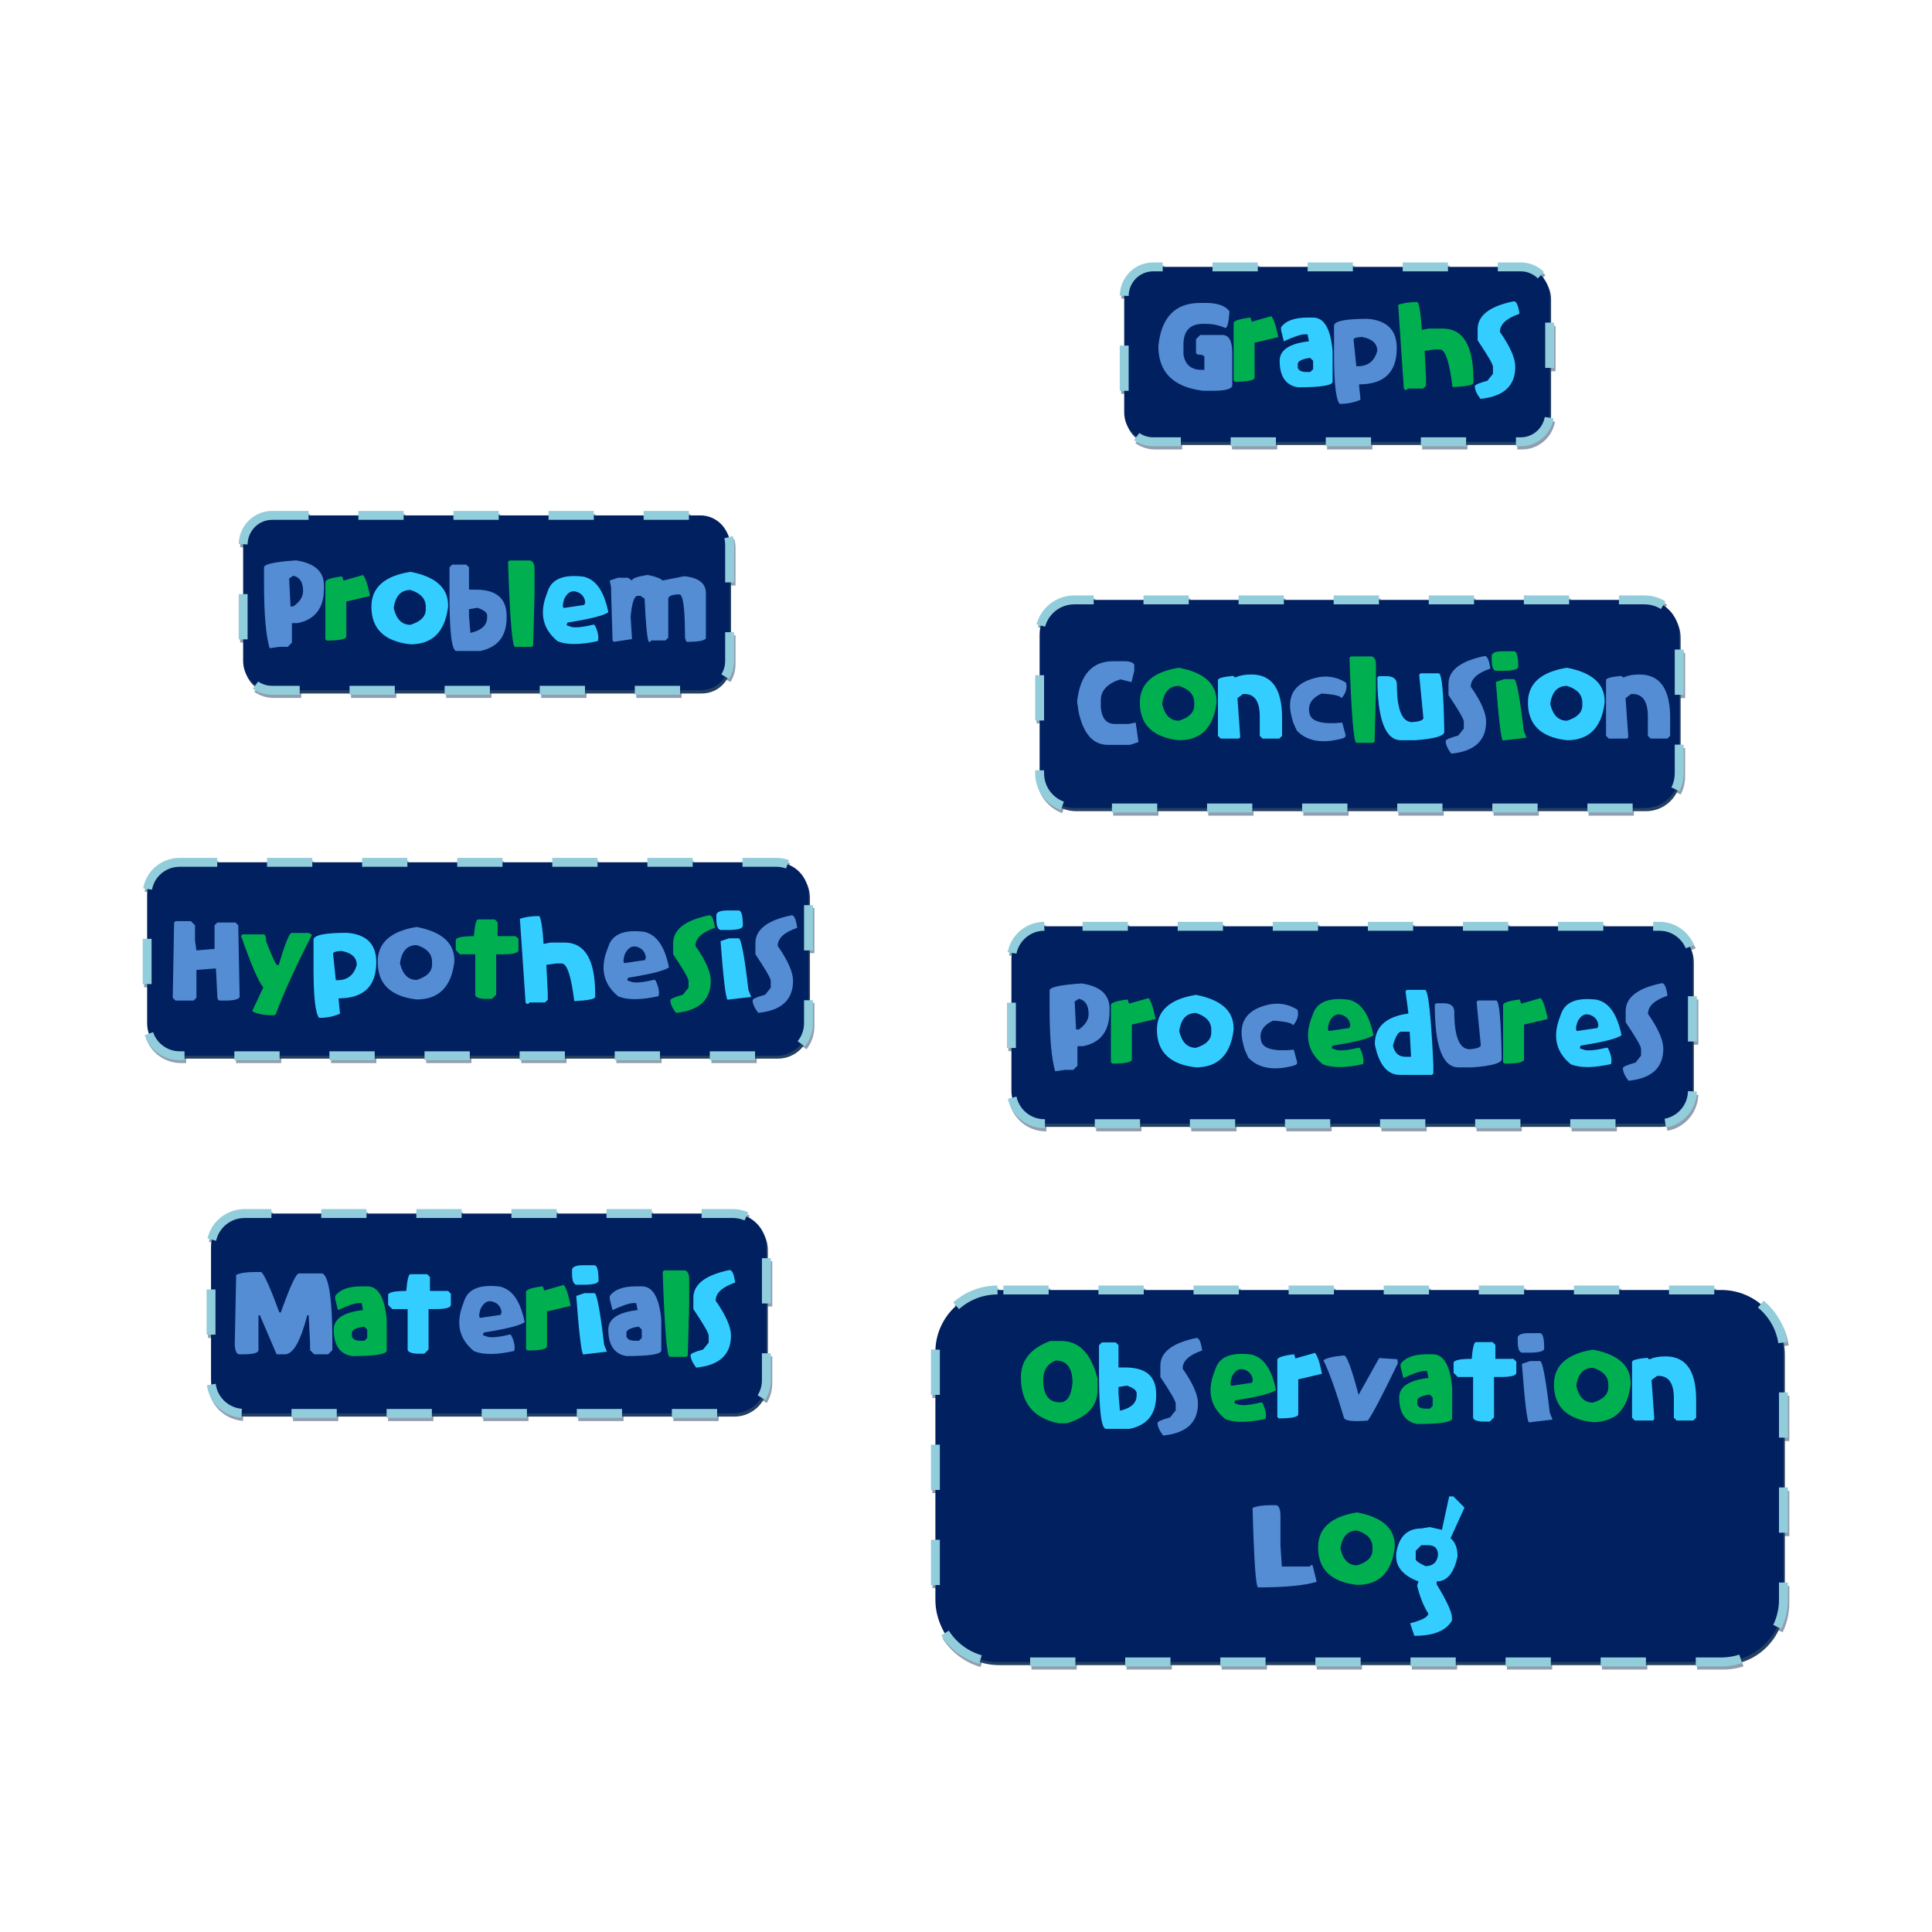 <?xml version="1.0" encoding="UTF-8"?>
<!DOCTYPE svg PUBLIC "-//W3C//DTD SVG 1.1//EN" "http://www.w3.org/Graphics/SVG/1.1/DTD/svg11.dtd">
<!-- Creator: CorelDRAW 2018 (64-Bit) -->
<svg xmlns="http://www.w3.org/2000/svg" xml:space="preserve" width="3.413in" height="3.413in" version="1.1" style="shape-rendering:geometricPrecision; text-rendering:geometricPrecision; image-rendering:optimizeQuality; fill-rule:evenodd; clip-rule:evenodd"
viewBox="0 0 3413.33 3413.33"
 xmlns:xlink="http://www.w3.org/1999/xlink">
 <defs>
  <style type="text/css">
   <![CDATA[
    .str4 {stroke:#243F60;stroke-width:15.76;stroke-linejoin:round;stroke-miterlimit:8;stroke-dasharray:80 88;stroke-opacity:0.502}
    .str0 {stroke:#243F60;stroke-width:15.76;stroke-linejoin:round;stroke-miterlimit:8;stroke-dasharray:80 88;stroke-opacity:0.502}
    .str2 {stroke:#243F60;stroke-width:15.76;stroke-linejoin:round;stroke-miterlimit:8;stroke-dasharray:80 88;stroke-opacity:0.502}
    .str5 {stroke:#92CDDC;stroke-width:15.76;stroke-linejoin:round;stroke-miterlimit:8;stroke-dasharray:80 88}
    .str1 {stroke:#92CDDC;stroke-width:15.76;stroke-linejoin:round;stroke-miterlimit:8;stroke-dasharray:80 88}
    .str3 {stroke:#92CDDC;stroke-width:15.76;stroke-linejoin:round;stroke-miterlimit:8;stroke-dasharray:80 88}
    .fil0 {fill:none}
    .fil2 {fill:none}
    .fil3 {fill:#002060}
    .fil5 {fill:#00B050}
    .fil6 {fill:#33CEFF}
    .fil4 {fill:#548DD4}
    .fil1 {fill:#243F60}
   ]]>
  </style>
 </defs>
 <g id="Layer_x0020_1">
  <rect class="fil0" x="-0" y="-0" width="3413.33" height="3413.33"/>
  <g id="_1971898268304">
   <g>
    <path class="fil1" d="M434.62 2149.65c-32.79,0 -59.27,26.48 -59.27,58.65l0 235.84c0,32.16 26.48,58.64 59.27,58.64l862.64 0c32.79,0 59.28,-26.48 59.28,-58.64l0 -235.84c0,-32.16 -26.48,-58.65 -59.28,-58.65l-862.64 0z"/>
    <path class="fil2 str0" d="M434.62 2149.65c-32.79,0 -59.27,26.48 -59.27,58.65l0 235.84c0,32.16 26.48,58.64 59.27,58.64l862.64 0c32.79,0 59.28,-26.48 59.28,-58.64l0 -235.84c0,-32.16 -26.48,-58.65 -59.28,-58.65l-862.64 0z"/>
    <path class="fil3 str1" d="M432.1 2143.98c-32.79,0 -59.28,26.48 -59.28,58.64l0 235.84c0,32.79 26.48,58.65 59.28,58.65l862.64 0c32.79,0 59.27,-25.85 59.27,-58.65l0 -235.84c0,-32.16 -26.48,-58.64 -59.27,-58.64l-862.64 0z"/>
    <path class="fil1" d="M483.17 916.23c-28.37,0 -51.07,23.33 -51.07,51.71l0 205.57c0,28.37 22.7,51.71 51.07,51.71l756.7 0c29.01,0 51.71,-23.33 51.71,-51.71l0 -205.57c0,-28.38 -22.7,-51.71 -51.71,-51.71l-756.7 0z"/>
    <path class="fil2 str0" d="M483.17 916.23c-28.37,0 -51.07,23.33 -51.07,51.71l0 205.57c0,28.37 22.7,51.71 51.07,51.71l756.7 0c29.01,0 51.71,-23.33 51.71,-51.71l0 -205.57c0,-28.38 -22.7,-51.71 -51.71,-51.71l-756.7 0z"/>
    <path class="fil3 str1" d="M480.65 910.56c-28.38,0 -51.08,23.33 -51.08,51.7l0 205.57c0,29.01 22.7,51.71 51.08,51.71l756.7 0c28.38,0 51.71,-22.7 51.71,-51.71l0 -205.57c0,-28.37 -23.33,-51.7 -51.71,-51.7l-756.7 0z"/>
    <path class="fil1" d="M319.85 1529.16c-31.53,0 -57.39,25.22 -57.39,56.75l0 227.64c0,31.53 25.85,56.75 57.39,56.75l1054.33 0c31.53,0 56.75,-25.22 56.75,-56.75l0 -227.64c0,-31.53 -25.22,-56.75 -56.75,-56.75l-1054.33 0z"/>
    <path class="fil2 str0" d="M319.85 1529.16c-31.53,0 -57.39,25.22 -57.39,56.75l0 227.64c0,31.53 25.85,56.75 57.39,56.75l1054.33 0c31.53,0 56.75,-25.22 56.75,-56.75l0 -227.64c0,-31.53 -25.22,-56.75 -56.75,-56.75l-1054.33 0z"/>
    <path class="fil3 str1" d="M317.33 1523.48c-31.53,0 -57.38,25.22 -57.38,56.75l0 227.64c0,31.53 25.85,57.38 57.38,57.38l1054.33 0c31.53,0 56.75,-25.85 56.75,-57.38l0 -227.64c0,-31.53 -25.22,-56.75 -56.75,-56.75l-1054.33 0z"/>
    <path class="fil4" d="M523.16 990.07c32.85,4.93 49.26,19.7 49.26,44.33l0 4.93c0,34.78 -15.59,55.3 -46.8,61.59l-9.87 0 0 34.46 -7.4 7.4 -14.76 0 -17.23 2.46c-6.58,-22.34 -9.87,-60.09 -9.87,-113.33l0 -29.53c0,-5.69 18.88,-9.8 56.67,-12.33zm-12.33 32.03l2.47 49.26 4.93 0c11.47,-8.04 17.23,-17.09 17.23,-27.1 0,-15.44 -5.76,-24.49 -17.23,-27.1l-7.4 4.93z"/>
    <path class="fil5" d="M641.37 1015.95c4.36,4.9 8.47,17.2 12.33,36.93l-41.87 9.87 0 61.56c0,4.93 -11.51,7.4 -34.5,7.4l-2.47 -2.47 0 -100.99c0,-4.15 9.87,-7.44 29.57,-9.87l2.46 7.4 34.46 -9.83z"/>
    <path class="fil6" d="M725.13 1010.27c44.37,8.51 66.53,28.2 66.53,59.13l0 2.46c-5.4,44.33 -27.56,66.5 -66.53,66.5 -45.97,-5.19 -68.96,-27.35 -68.96,-66.5 0,-33.71 22.99,-54.27 68.96,-61.59zm-29.57 64.06c4.58,19.7 14.44,29.53 29.57,29.53 18.06,-5.65 27.1,-14.69 27.1,-27.1l0 -4.9c0,-13.98 -9.04,-23.81 -27.1,-29.56 -16.77,0 -26.6,10.69 -29.57,32.03z"/>
    <path class="fil4" d="M799.04 997.47l24.63 0 4.93 4.93 0 39.39 12.3 0c36.14,0 54.2,15.59 54.2,46.8l0 2.46c0,32.96 -15.59,52.66 -46.8,59.13l-41.87 0c-8.22,0 -12.33,-32.85 -12.33,-98.52l0 -49.26 4.93 -4.93zm29.56 78.83l0 12.3 2.47 29.56c19.7,-4.5 29.53,-13.55 29.53,-27.1l0 -4.93c-1.25,-4.9 -7,-8.97 -17.23,-12.3l-14.77 2.46z"/>
    <path class="fil5" d="M936.96 990.21c4.93,1.61 7.4,6.54 7.4,14.77l0 44.33 -2.47 91.16 -2.47 2.43 -29.53 0c-4.93,0 -9.04,-50.09 -12.33,-150.26l2.47 -2.43 36.93 0z"/>
    <path class="fil6" d="M1032.05 1018.95l4.69 1.65c18.48,6.76 31.14,27.1 38.04,61.06 -7.97,5.86 -32,11.94 -72.14,18.27l-1.75 4.61 6.97 2.54c6.83,2.5 20.38,1.32 40.65,-3.57l2.29 0.86c5.65,11.37 7.47,20.77 5.47,28.21 -29.85,6.61 -52.7,7 -68.61,1.25l-2.32 -0.82c-25.67,-20.74 -32.46,-47.69 -20.41,-80.87l3.4 -9.22c7.47,-20.56 28.74,-28.56 63.74,-23.95zm-35.35 39.54c-2.9,9.4 -3.04,14.59 -0.43,15.59l36.04 -5.29 1.64 -4.65c-1.14,-9.15 -5.9,-15.23 -14.26,-18.27 -9.65,-3.54 -17.3,0.68 -22.98,12.62z"/>
    <path class="fil4" d="M1143.69 1015.74c13.55,2.46 22.59,5.76 27.1,9.87l36.96 -7.4 2.46 0c24.63,2.76 36.93,12.62 36.93,29.57l0 78.83c0,4.93 -11.47,7.4 -34.46,7.4l-2.47 -7.4c0,-50.91 -3.29,-76.36 -9.87,-76.36l-4.93 0c-9.83,1.04 -14.76,3.5 -14.76,7.4l0 68.96 -4.93 4.93 -24.63 0 -2.46 2.47 -2.47 0c-2.82,-5.83 -5.29,-31.28 -7.36,-76.36l-7.4 -4.93 -4.93 0c-5.97,0 -10.08,12.3 -12.3,36.93l2.43 39.43 -32 4.93 -2.47 -2.47 0 -2.46 -2.46 -83.76 0 -7.36 -2.47 -12.33 14.76 -4.93 17.27 0 7.37 4.93c0,-3.68 9.04,-6.97 27.1,-9.87z"/>
    <path class="fil4" d="M337.19 1627.37l7.36 7.36 0 27.1 2.47 17.27 29.56 -2.46 2.47 0 0 -41.9 4.93 -4.9 32.03 0 4.9 4.9 2.47 125.63c0,4.93 -9.05,7.4 -27.1,7.4l-7.37 0c-3.29,0 -4.93,-2.47 -4.93,-7.4l-2.47 -49.26 -2.46 0 -32.03 2.47 0 49.26 -4.9 4.94 -32.03 0 -4.93 -4.94 2.46 -132.99 2.47 -2.46 27.1 0z"/>
    <path class="fil5" d="M551.48 1650.82c-29.56,58.06 -50.91,104.85 -64.03,140.39l-2.46 2.47 -2.47 0c-16.87,0 -29.2,-2.47 -36.96,-7.37l19.7 -41.9c-8.44,-9.54 -21.56,-39.93 -39.39,-91.13l2.46 -2.46 36.93 0c3.29,0 4.94,4.11 4.94,12.33 10.83,27.92 17.41,41.86 19.7,41.86l2.46 0c10.73,-35.78 18.13,-54.7 22.17,-56.66l32.03 0 2.47 2.47 2.46 0z"/>
    <path class="fil6" d="M613.07 1648.03c34.5,2.72 51.73,19.95 51.73,51.73 0,42.72 -22.17,64.06 -66.53,64.06l0 2.46 2.46 24.63c-10.97,4.93 -23.27,7.4 -36.93,7.4 -6.58,-8.01 -9.87,-36.75 -9.87,-86.23l0 -51.73c0,-8.22 19.7,-12.33 59.13,-12.33zm-24.63 36.96l4.9 46.8 2.46 0c18.13,0 29.6,-9.05 34.5,-27.1 0,-13.12 -9.05,-21.34 -27.1,-24.63 -9.83,0.46 -14.76,2.11 -14.76,4.93z"/>
    <path class="fil4" d="M736.21 1637.7c44.37,8.51 66.53,28.2 66.53,59.13l0 2.47c-5.4,44.33 -27.56,66.49 -66.53,66.49 -45.97,-5.19 -68.96,-27.35 -68.96,-66.49 0,-33.71 22.99,-54.27 68.96,-61.6zm-29.56 64.06c4.57,19.7 14.44,29.53 29.56,29.53 18.06,-5.65 27.1,-14.7 27.1,-27.1l0 -4.9c0,-13.98 -9.04,-23.81 -27.1,-29.57 -16.76,0 -26.59,10.69 -29.56,32.03z"/>
    <path class="fil5" d="M805.19 1678.59l0 -17.23c0,-4.93 10.69,-7.4 32.03,-7.4 1.65,-19.7 4.11,-29.57 7.37,-29.57l29.56 0 4.93 4.93 0 24.63 32.03 0 4.93 4.93 0 19.7c0,4.93 -9.04,7.4 -27.1,7.4l-12.33 0 0 71.43 -7.4 7.37 -14.76 0c-9.83,-1.04 -14.76,-3.47 -14.76,-7.37l0 -71.43 -27.1 0 -7.4 -7.4z"/>
    <path class="fil6" d="M953 1618.43c3.25,6.36 5.72,22.77 7.37,49.26l12.33 -2.46 24.63 0c36.14,0 54.2,30.39 54.2,91.13l0 4.93c0,3.75 -12.33,6.22 -36.97,7.4 -5.4,-44.33 -12.8,-66.5 -22.16,-66.5l-9.87 0 -17.23 2.47 2.46 49.26 0 12.3 -4.93 4.93 -27.1 0 -2.46 2.47 -2.43 0 -2.46 -2.47 0 -2.46 -9.87 -145.32c8.87,-3.29 20.38,-4.93 34.5,-4.93z"/>
    <path class="fil4" d="M1139.2 1646.39l4.69 1.64c18.48,6.76 31.14,27.1 38.04,61.06 -7.97,5.86 -32,11.94 -72.14,18.27l-1.75 4.61 6.97 2.54c6.83,2.5 20.38,1.32 40.65,-3.57l2.29 0.86c5.65,11.37 7.47,20.77 5.47,28.2 -29.85,6.61 -52.7,7.01 -68.61,1.25l-2.32 -0.82c-25.67,-20.74 -32.46,-47.69 -20.41,-80.87l3.4 -9.22c7.47,-20.56 28.74,-28.56 63.74,-23.95zm-35.35 39.54c-2.9,9.41 -3.04,14.59 -0.43,15.59l36.04 -5.29 1.64 -4.65c-1.14,-9.15 -5.9,-15.23 -14.26,-18.27 -9.65,-3.54 -17.3,0.68 -22.98,12.62z"/>
    <path class="fil5" d="M1253.3 1617c4.54,0 7.83,7.4 9.87,22.17 -22.99,7.83 -34.5,18.52 -34.5,32.03 18.06,25.85 27.1,46.37 27.1,61.6 0,33.71 -20.52,52.59 -61.56,56.63 -6.57,-8.76 -9.87,-16.16 -9.87,-22.17 0,-2.57 7.4,-5.86 22.17,-9.83l9.87 -12.33 0 -12.3c0,-4.26 -9.04,-19.84 -27.1,-46.8l0 -19.74c0,-24.17 21.34,-40.57 64.03,-49.26z"/>
    <path class="fil6" d="M1265.63 1623.36l0 -7.4c1.04,-4.93 7.58,-7.4 19.7,-7.4l19.7 0c4.93,0 7.4,9.05 7.4,27.1 0,4.94 -9.04,7.4 -27.1,7.4l-12.3 0c-4.93,-1.04 -7.4,-7.58 -7.4,-19.7zm7.4 39.39l14.76 -4.93 17.23 0c4.36,0 10.11,30.39 17.26,91.16l4.94 12.3 -41.9 4.93c-3.29,-3.47 -7.4,-37.96 -12.3,-103.46z"/>
    <path class="fil4" d="M1398.63 1617c4.54,0 7.83,7.4 9.87,22.17 -22.98,7.83 -34.5,18.52 -34.5,32.03 18.05,25.85 27.1,46.37 27.1,61.6 0,33.71 -20.52,52.59 -61.56,56.63 -6.58,-8.76 -9.87,-16.16 -9.87,-22.17 0,-2.57 7.4,-5.86 22.17,-9.83l9.87 -12.33 0 -12.3c0,-4.26 -9.04,-19.84 -27.1,-46.8l0 -19.74c0,-24.17 21.34,-40.57 64.03,-49.26z"/>
    <path class="fil4" d="M449.27 2247.37l12.3 0c5.47,4.36 16.12,28.17 32.03,71.43l2.46 0c16.37,-45.97 27.03,-68.96 32,-68.96l41.9 0c11.47,6.94 17.23,47.15 17.23,120.69l0 14.8 -7.4 7.36 -24.63 0 -7.36 -7.36 0 -12.33 -2.47 -49.26 -2.46 0c-11.91,45.98 -25.06,68.96 -39.43,68.96l-14.76 0 -29.57 -68.96 -2.46 0 0 61.6c0,4.9 -9.05,7.36 -27.1,7.36l-7.37 0c-4.93,-1.04 -7.4,-7.58 -7.4,-19.7l2.46 -120.69c7.4,-3.29 18.06,-4.93 32.03,-4.93z"/>
    <path class="fil5" d="M638.92 2272.61l9.87 0c19.41,0 30.89,19.7 34.46,59.13l0 54.2c0,6.58 -20.52,9.87 -61.56,9.87 -21.34,-3.61 -32.03,-19.23 -32.03,-46.83 0,-18.98 17.23,-30.5 51.73,-34.46l-2.46 -12.33 -4.93 0c-6.54,0 -18.88,4.11 -36.93,12.33l-4.93 -19.7 0 -4.93c8.04,-11.51 23.67,-17.27 46.8,-17.27zm-17.23 81.3l0 7.4c1.65,4.93 6.58,7.4 14.76,7.4l7.4 0 4.93 -4.93 0 -14.8 -4.93 -4.9 -2.47 0c-12.26,2 -18.84,5.29 -19.7,9.83z"/>
    <path class="fil6" d="M685.72 2305.39l0 -17.23c0,-4.93 10.69,-7.4 32.03,-7.4 1.65,-19.7 4.11,-29.57 7.36,-29.57l29.57 0 4.93 4.93 0 24.63 32.03 0 4.93 4.93 0 19.7c0,4.93 -9.04,7.4 -27.1,7.4l-12.33 0 0 71.43 -7.4 7.37 -14.76 0c-9.83,-1.04 -14.77,-3.47 -14.77,-7.37l0 -71.43 -27.1 0 -7.4 -7.4z"/>
    <path class="fil4" d="M884.26 2273.19l4.68 1.64c18.48,6.76 31.14,27.1 38.04,61.06 -7.97,5.86 -32,11.94 -72.15,18.27l-1.75 4.61 6.97 2.54c6.83,2.5 20.38,1.32 40.65,-3.57l2.29 0.86c5.65,11.37 7.47,20.77 5.47,28.2 -29.85,6.61 -52.69,7.01 -68.6,1.25l-2.32 -0.82c-25.67,-20.74 -32.46,-47.69 -20.41,-80.87l3.39 -9.22c7.47,-20.56 28.74,-28.56 63.74,-23.95zm-35.36 39.54c-2.89,9.4 -3.04,14.58 -0.43,15.59l36.04 -5.29 1.65 -4.65c-1.15,-9.15 -5.9,-15.23 -14.26,-18.27 -9.65,-3.54 -17.3,0.68 -22.99,12.62z"/>
    <path class="fil5" d="M995.89 2270.18c4.36,4.9 8.47,17.2 12.33,36.93l-41.86 9.87 0 61.56c0,4.93 -11.51,7.4 -34.5,7.4l-2.46 -2.46 0 -101c0,-4.15 9.87,-7.43 29.56,-9.87l2.47 7.4 34.46 -9.83z"/>
    <path class="fil6" d="M1010.68 2250.16l0 -7.4c1.04,-4.93 7.58,-7.4 19.7,-7.4l19.7 0c4.93,0 7.4,9.04 7.4,27.09 0,4.94 -9.05,7.4 -27.1,7.4l-12.3 0c-4.93,-1.04 -7.4,-7.58 -7.4,-19.7zm7.4 39.39l14.76 -4.93 17.23 0c4.36,0 10.12,30.39 17.27,91.16l4.93 12.3 -41.9 4.93c-3.29,-3.47 -7.4,-37.96 -12.3,-103.46z"/>
    <path class="fil4" d="M1123.99 2272.61l9.87 0c19.41,0 30.89,19.7 34.46,59.13l0 54.2c0,6.58 -20.52,9.87 -61.56,9.87 -21.34,-3.61 -32.04,-19.23 -32.04,-46.83 0,-18.98 17.23,-30.5 51.73,-34.46l-2.47 -12.33 -4.93 0c-6.54,0 -18.87,4.11 -36.93,12.33l-4.93 -19.7 0 -4.93c8.04,-11.51 23.67,-17.27 46.8,-17.27zm-17.23 81.3l0 7.4c1.64,4.93 6.57,7.4 14.76,7.4l7.4 0 4.93 -4.93 0 -14.8 -4.93 -4.9 -2.46 0c-12.26,2 -18.84,5.29 -19.7,9.83z"/>
    <path class="fil5" d="M1210.19 2244.44c4.93,1.61 7.4,6.54 7.4,14.76l0 44.33 -2.46 91.16 -2.47 2.43 -29.53 0c-4.93,0 -9.04,-50.08 -12.33,-150.26l2.47 -2.43 36.93 0z"/>
    <path class="fil6" d="M1289.02 2243.8c4.54,0 7.83,7.4 9.87,22.17 -22.99,7.83 -34.5,18.52 -34.5,32.03 18.06,25.85 27.1,46.37 27.1,61.6 0,33.71 -20.52,52.59 -61.56,56.63 -6.58,-8.76 -9.87,-16.16 -9.87,-22.17 0,-2.57 7.4,-5.86 22.17,-9.83l9.87 -12.33 0 -12.3c0,-4.26 -9.04,-19.84 -27.1,-46.8l0 -19.74c0,-24.17 21.34,-40.57 64.03,-49.26z"/>
   </g>
   <g>
    <g>
     <path class="fil1" d="M1847.44 1642.19c-32.16,0 -58.02,25.85 -58.02,58.01l0 232.06c0,32.16 25.85,58.65 58.02,58.65l1087.13 0c32.16,0 58.01,-26.48 58.01,-58.65l0 -232.06c0,-32.16 -25.85,-58.01 -58.01,-58.01l-1087.13 0z"/>
     <path class="fil2 str2" d="M1847.44 1642.19c-32.16,0 -58.02,25.85 -58.02,58.01l0 232.06c0,32.16 25.85,58.65 58.02,58.65l1087.13 0c32.16,0 58.01,-26.48 58.01,-58.65l0 -232.06c0,-32.16 -25.85,-58.01 -58.01,-58.01l-1087.13 0z"/>
     <path class="fil3 str3" d="M1844.92 1636.51c-32.16,0 -58.01,26.48 -58.01,58.02l0 232.69c0,31.53 25.85,58.01 58.01,58.01l1087.13 0c32.16,0 58.01,-26.48 58.01,-58.01l0 -232.69c0,-31.53 -25.85,-58.02 -58.01,-58.02l-1087.13 0z"/>
     <path class="fil1" d="M1764.84 2284.75c-60.54,0 -109.72,48.56 -109.72,109.09l0 438.26c0,60.54 49.19,109.72 109.72,109.72l1279.45 0c60.54,0 109.09,-49.19 109.09,-109.72l0 -438.26c0,-60.54 -48.56,-109.09 -109.09,-109.09l-1279.45 0z"/>
     <path class="fil2 str2" d="M1764.84 2284.75c-60.54,0 -109.72,48.56 -109.72,109.09l0 438.26c0,60.54 49.19,109.72 109.72,109.72l1279.45 0c60.54,0 109.09,-49.19 109.09,-109.72l0 -438.26c0,-60.54 -48.56,-109.09 -109.09,-109.09l-1279.45 0z"/>
     <path class="fil3 str3" d="M1762.31 2279.08c-60.54,0 -109.72,49.19 -109.72,109.09l0 438.26c0,60.54 49.19,109.72 109.72,109.72l1278.82 0c60.54,0 109.72,-49.19 109.72,-109.72l0 -438.26c0,-59.91 -49.19,-109.09 -109.72,-109.09l-1278.82 0z"/>
     <path class="fil4" d="M1911 1737.47c32.85,4.93 49.26,19.7 49.26,44.33l0 4.93c0,34.79 -15.59,55.31 -46.8,61.6l-9.87 0 0 34.46 -7.4 7.4 -14.76 0 -17.23 2.47c-6.58,-22.35 -9.87,-60.1 -9.87,-113.33l0 -29.53c0,-5.69 18.88,-9.8 56.67,-12.33zm-12.33 32.03l2.47 49.26 4.93 0c11.47,-8.04 17.23,-17.09 17.23,-27.1 0,-15.44 -5.76,-24.49 -17.23,-27.1l-7.4 4.94z"/>
     <path class="fil5" d="M2029.21 1763.35c4.36,4.9 8.47,17.19 12.33,36.93l-41.86 9.87 0 61.56c0,4.93 -11.51,7.4 -34.5,7.4l-2.47 -2.47 0 -100.99c0,-4.15 9.87,-7.43 29.57,-9.87l2.46 7.4 34.46 -9.83z"/>
     <path class="fil6" d="M2112.96 1757.67c44.37,8.51 66.53,28.2 66.53,59.13l0 2.46c-5.4,44.33 -27.56,66.5 -66.53,66.5 -45.98,-5.19 -68.96,-27.35 -68.96,-66.5 0,-33.71 22.98,-54.27 68.96,-61.59zm-29.57 64.06c4.58,19.7 14.44,29.53 29.57,29.53 18.05,-5.65 27.1,-14.69 27.1,-27.1l0 -4.9c0,-13.98 -9.05,-23.81 -27.1,-29.56 -16.77,0 -26.6,10.69 -29.57,32.03z"/>
     <path class="fil4" d="M2236.67 1775.97c20.16,-5.43 38.72,-2.75 55.7,8.01 2.54,9.44 -0.11,18.66 -7.9,27.63 -1.25,-4.22 -13.05,-7.01 -35.39,-8.37 -18.12,8.55 -25.06,20.59 -20.87,36.22 3.61,13.48 22.77,18.52 57.56,15.12l5.79 21.45c0.82,3.15 -1.15,5.36 -5.9,6.65 -35.72,9.55 -62.49,4.83 -80.3,-14.16l-6.19 -13.69 -2.57 -9.47c-9.76,-36.5 3.58,-59.63 40.08,-69.39z"/>
     <path class="fil5" d="M2383.8 1766.35l4.69 1.65c18.48,6.76 31.14,27.1 38.04,61.06 -7.97,5.87 -32,11.94 -72.14,18.27l-1.75 4.61 6.97 2.54c6.83,2.5 20.38,1.32 40.65,-3.57l2.29 0.86c5.65,11.37 7.47,20.77 5.47,28.2 -29.85,6.61 -52.7,7.01 -68.61,1.25l-2.32 -0.82c-25.67,-20.74 -32.46,-47.69 -20.41,-80.87l3.4 -9.22c7.47,-20.56 28.74,-28.56 63.74,-23.95zm-35.35 39.54c-2.9,9.41 -3.04,14.59 -0.43,15.59l36.04 -5.29 1.64 -4.65c-1.14,-9.15 -5.9,-15.23 -14.26,-18.27 -9.65,-3.54 -17.3,0.68 -22.98,12.62z"/>
     <path class="fil6" d="M2517.6 1748.8c5.72,0 10.65,44.33 14.8,133.02l0 14.76 -2.47 2.47 -56.66 0c-22.41,0 -37.18,-18.06 -44.33,-54.2 0,-30.74 19.7,-48.8 59.13,-54.2l0 -2.46 -4.93 -36.93 2.47 -2.47 32 0zm-56.63 98.53c2.83,13.12 10.22,19.7 22.17,19.7l9.83 0 -2.43 -44.33 -14.8 0c-5.26,0 -10.15,8.22 -14.77,24.63z"/>
     <path class="fil4" d="M2643.25 1767.53c5.54,0 8.8,34.5 9.83,103.46 0,7.26 -17.23,12.15 -51.73,14.76l-24.63 0c-27.92,0 -41.86,-36.96 -41.86,-110.86l2.46 -2.43 12.3 0c13.15,0 19.73,4.93 19.73,14.76 0,44.33 9.05,66.5 27.1,66.5 13.12,-1.04 19.7,-3.47 19.7,-7.37l-7.4 -76.36 2.46 -2.47 32.03 0z"/>
     <path class="fil5" d="M2722.05 1763.35c4.36,4.9 8.47,17.19 12.33,36.93l-41.86 9.87 0 61.56c0,4.93 -11.51,7.4 -34.5,7.4l-2.46 -2.47 0 -100.99c0,-4.15 9.87,-7.43 29.56,-9.87l2.47 7.4 34.46 -9.83z"/>
     <path class="fil6" d="M2822.07 1766.35l4.69 1.65c18.48,6.76 31.14,27.1 38.04,61.06 -7.97,5.87 -32,11.94 -72.14,18.27l-1.75 4.61 6.97 2.54c6.83,2.5 20.38,1.32 40.65,-3.57l2.29 0.86c5.65,11.37 7.47,20.77 5.47,28.2 -29.85,6.61 -52.7,7.01 -68.61,1.25l-2.32 -0.82c-25.67,-20.74 -32.46,-47.69 -20.41,-80.87l3.4 -9.22c7.47,-20.56 28.74,-28.56 63.74,-23.95zm-35.35 39.54c-2.9,9.41 -3.04,14.59 -0.43,15.59l36.04 -5.29 1.64 -4.65c-1.14,-9.15 -5.9,-15.23 -14.26,-18.27 -9.65,-3.54 -17.3,0.68 -22.98,12.62z"/>
     <path class="fil4" d="M2936.17 1736.96c4.54,0 7.83,7.4 9.87,22.17 -22.99,7.83 -34.5,18.52 -34.5,32.03 18.06,25.85 27.1,46.37 27.1,61.6 0,33.71 -20.52,52.59 -61.56,56.63 -6.57,-8.76 -9.87,-16.16 -9.87,-22.17 0,-2.57 7.4,-5.86 22.17,-9.83l9.87 -12.33 0 -12.3c0,-4.26 -9.04,-19.84 -27.1,-46.8l0 -19.74c0,-24.17 21.34,-40.57 64.03,-49.26z"/>
     <path class="fil5" d="M1875.11 2369.2c31.35,0 52.73,22.17 64.06,66.49l0 19.7c0,28.56 -18.06,48.26 -54.2,59.13l-14.8 0c-44.33,-8.9 -66.5,-36 -66.5,-81.3 0,-29.74 17.23,-51.09 51.73,-64.03l19.7 0zm-32.03 68.96c0,26.28 9.87,39.43 29.56,39.43 12.73,0 20.13,-11.51 22.17,-34.5 0,-26.28 -9.83,-39.4 -29.53,-39.4 -14.8,5.76 -22.2,17.23 -22.2,34.46z"/>
     <path class="fil6" d="M1946.56 2371.67l24.63 0 4.94 4.93 0 39.4 12.3 0c36.15,0 54.2,15.59 54.2,46.8l0 2.47c0,32.96 -15.59,52.66 -46.8,59.13l-41.86 0c-8.22,0 -12.33,-32.85 -12.33,-98.53l0 -49.26 4.93 -4.93zm29.57 78.83l0 12.3 2.46 29.57c19.7,-4.5 29.53,-13.55 29.53,-27.1l0 -4.93c-1.25,-4.9 -7.01,-8.97 -17.23,-12.3l-14.76 2.47z"/>
     <path class="fil4" d="M2114.04 2363.77c4.54,0 7.83,7.4 9.87,22.16 -22.99,7.83 -34.5,18.52 -34.5,32.03 18.06,25.85 27.1,46.37 27.1,61.6 0,33.71 -20.52,52.59 -61.56,56.63 -6.58,-8.76 -9.87,-16.16 -9.87,-22.17 0,-2.57 7.4,-5.86 22.16,-9.83l9.87 -12.33 0 -12.3c0,-4.26 -9.05,-19.84 -27.1,-46.8l0 -19.74c0,-24.17 21.34,-40.57 64.03,-49.26z"/>
     <path class="fil5" d="M2211.59 2393.15l4.68 1.64c18.48,6.76 31.14,27.1 38.04,61.06 -7.97,5.86 -32,11.94 -72.14,18.27l-1.75 4.61 6.97 2.54c6.83,2.5 20.37,1.32 40.65,-3.57l2.29 0.86c5.65,11.37 7.47,20.77 5.47,28.2 -29.85,6.61 -52.69,7.01 -68.6,1.25l-2.32 -0.82c-25.67,-20.74 -32.46,-47.69 -20.41,-80.87l3.4 -9.22c7.47,-20.56 28.74,-28.56 63.74,-23.95zm-35.36 39.54c-2.89,9.4 -3.04,14.58 -0.43,15.59l36.04 -5.29 1.64 -4.65c-1.14,-9.15 -5.9,-15.23 -14.26,-18.27 -9.65,-3.54 -17.3,0.68 -22.99,12.62z"/>
     <path class="fil6" d="M2323.22 2390.15c4.36,4.9 8.47,17.2 12.33,36.93l-41.86 9.87 0 61.56c0,4.93 -11.51,7.4 -34.5,7.4l-2.47 -2.46 0 -100.99c0,-4.15 9.87,-7.44 29.57,-9.87l2.46 7.4 34.46 -9.83z"/>
     <path class="fil4" d="M2369.48 2395.26l4.93 -0.46c4.9,-0.39 13.51,22.78 25.85,69.5l36.36 -65.03 32.31 2.15 0.61 7.33c-27.21,56.41 -44.87,90.09 -52.94,101.03 -27.78,2.43 -41.97,0.39 -42.54,-6.15 -14.02,-47.01 -26.03,-80.54 -36.04,-100.67 7.04,-3.9 17.55,-6.47 31.46,-7.69z"/>
     <path class="fil5" d="M2521.28 2392.58l9.87 0c19.41,0 30.89,19.7 34.46,59.13l0 54.2c0,6.58 -20.52,9.87 -61.56,9.87 -21.34,-3.61 -32.03,-19.23 -32.03,-46.83 0,-18.98 17.23,-30.5 51.73,-34.46l-2.47 -12.33 -4.93 0c-6.54,0 -18.87,4.11 -36.93,12.33l-4.93 -19.7 0 -4.93c8.04,-11.51 23.67,-17.27 46.8,-17.27zm-17.23 81.3l0 7.4c1.65,4.93 6.58,7.4 14.77,7.4l7.4 0 4.93 -4.93 0 -14.8 -4.93 -4.9 -2.46 0c-12.26,2 -18.84,5.29 -19.7,9.83z"/>
     <path class="fil6" d="M2568.08 2425.36l0 -17.23c0,-4.93 10.69,-7.4 32.03,-7.4 1.65,-19.7 4.11,-29.57 7.37,-29.57l29.56 0 4.93 4.93 0 24.63 32.03 0 4.93 4.93 0 19.7c0,4.93 -9.04,7.4 -27.1,7.4l-12.33 0 0 71.43 -7.4 7.37 -14.76 0c-9.83,-1.04 -14.76,-3.47 -14.76,-7.37l0 -71.43 -27.1 0 -7.4 -7.4z"/>
     <path class="fil4" d="M2681.39 2370.13l0 -7.4c1.04,-4.93 7.58,-7.4 19.7,-7.4l19.7 0c4.93,0 7.4,9.04 7.4,27.09 0,4.94 -9.04,7.4 -27.09,7.4l-12.3 0c-4.93,-1.04 -7.4,-7.58 -7.4,-19.7zm7.4 39.39l14.76 -4.93 17.23 0c4.36,0 10.12,30.39 17.27,91.16l4.93 12.3 -41.9 4.93c-3.29,-3.47 -7.4,-37.96 -12.3,-103.46z"/>
     <path class="fil5" d="M2814.39 2384.46c44.37,8.51 66.53,28.21 66.53,59.13l0 2.47c-5.4,44.33 -27.56,66.49 -66.53,66.49 -45.97,-5.19 -68.96,-27.35 -68.96,-66.49 0,-33.71 22.99,-54.27 68.96,-61.6zm-29.56 64.06c4.57,19.7 14.44,29.53 29.56,29.53 18.06,-5.65 27.1,-14.69 27.1,-27.1l0 -4.9c0,-13.98 -9.04,-23.81 -27.1,-29.57 -16.76,0 -26.59,10.69 -29.56,32.03z"/>
     <path class="fil6" d="M2942.5 2396.37c36.11,0 54.16,25.45 54.16,76.36l0 32 -4.9 4.93 -29.57 0 -4.93 -4.93 0 -34.46c0,-26.28 -9.04,-39.43 -27.1,-39.43l-2.46 0 -9.83 7.4 4.9 68.96 -2.43 2.47 -32.03 0 -4.93 -4.93 0 -98.53c0,-3.29 9.04,-5.76 27.1,-7.4l2.47 2.47 2.46 0c6.4,-3.25 15.41,-4.9 27.1,-4.9z"/>
     <path class="fil4" d="M2245.01 2659.21l9.83 0c4.93,1.04 7.4,7.58 7.4,19.7l0 51.73 2.46 36.96 49.26 0 2.46 -2.47 2.47 0 7.37 29.53c-21.95,6.57 -56.41,9.87 -103.43,9.87 -4.07,0 -7.37,-46.8 -9.87,-140.39 7.4,-3.29 18.05,-4.93 32.03,-4.93z"/>
     <path class="fil5" d="M2397.71 2672.01c44.37,8.51 66.53,28.2 66.53,59.13l0 2.46c-5.4,44.33 -27.56,66.5 -66.53,66.5 -45.98,-5.19 -68.96,-27.35 -68.96,-66.5 0,-33.71 22.98,-54.27 68.96,-61.59zm-29.57 64.06c4.58,19.7 14.44,29.53 29.57,29.53 18.05,-5.65 27.1,-14.69 27.1,-27.1l0 -4.9c0,-13.98 -9.05,-23.81 -27.1,-29.56 -16.77,0 -26.6,10.69 -29.57,32.03z"/>
     <path class="fil6" d="M2466.69 2749.66l0 -4.93c4.43,-29.56 19.2,-44.33 44.33,-44.33l14.8 -2.47 22.17 4.93 0 -2.46 12.3 -56.67 7.4 0 19.7 19.74 -24.63 54.19c8.22,6.72 12.33,17.37 12.33,32 -6.26,29.57 -18.56,44.33 -36.96,44.33l0 4.93c18.06,29.78 27.1,49.48 27.1,59.13l0 4.93c-10.12,18.06 -32.28,27.1 -66.5,27.1l-7.4 -22.17c21.34,-5.5 32.03,-11.26 32.03,-17.27 -8.04,-12.48 -14.62,-28.88 -19.7,-49.26l2.43 -7.4c-26.28,-9.83 -39.4,-24.63 -39.4,-44.33zm51.73 17.27c13.12,0 20.52,-6.58 22.17,-19.73 0,-11.48 -5.76,-17.23 -17.23,-17.23l-12.33 0 -9.83 9.87 0 14.76c0,2.9 5.76,7.01 17.23,12.33z"/>
    </g>
    <g>
     <path class="fil1" d="M1901.04 1065.52c-34.05,0 -61.8,27.11 -61.8,61.17l0 245.3c0,33.42 27.74,61.17 61.8,61.17l1007.04 0c34.06,0 61.17,-27.75 61.17,-61.17l0 -245.3c0,-34.05 -27.11,-61.17 -61.17,-61.17l-1007.04 0z"/>
     <path class="fil2 str4" d="M1901.04 1065.52c-34.05,0 -61.8,27.11 -61.8,61.17l0 245.3c0,33.42 27.74,61.17 61.8,61.17l1007.04 0c34.06,0 61.17,-27.75 61.17,-61.17l0 -245.3c0,-34.05 -27.11,-61.17 -61.17,-61.17l-1007.04 0z"/>
     <path class="fil3 str5" d="M1897.89 1059.84c-33.42,0 -61.17,27.12 -61.17,61.17l0 245.3c0,34.05 27.74,61.17 61.17,61.17l1007.67 0c34.05,0 61.17,-27.11 61.17,-61.17l0 -245.3c0,-34.05 -27.11,-61.17 -61.17,-61.17l-1007.67 0z"/>
     <path class="fil1" d="M2040.4 477.19c-28.37,0 -51.71,23.33 -51.71,51.71l0 205.57c0,28.37 23.33,51.71 51.71,51.71l648.87 0c28.38,0 51.08,-23.33 51.08,-51.71l0 -205.57c0,-28.38 -22.7,-51.71 -51.08,-51.71l-648.87 0z"/>
     <path class="fil2 str4" d="M2040.4 477.19c-28.37,0 -51.71,23.33 -51.71,51.71l0 205.57c0,28.37 23.33,51.71 51.71,51.71l648.87 0c28.38,0 51.08,-23.33 51.08,-51.71l0 -205.57c0,-28.38 -22.7,-51.71 -51.08,-51.71l-648.87 0z"/>
     <path class="fil3 str5" d="M2037.25 471.51c-28.38,0 -51.08,23.33 -51.08,51.7l0 205.57c0,28.38 22.7,51.71 51.08,51.71l649.5 0c28.38,0 51.08,-23.33 51.08,-51.71l0 -205.57c0,-28.37 -22.7,-51.7 -51.08,-51.7l-649.5 0z"/>
     <path class="fil4" d="M2120.41 535.2l9.87 0c20.74,0 34.68,4.93 41.86,14.76 -1.25,19.7 -3.72,29.56 -7.4,29.56 -10.83,-4.9 -22.31,-7.36 -34.46,-7.36l-4.93 0c-22.99,0 -34.5,12.3 -34.5,36.93l0 17.23c3,18.05 13.69,27.1 32.03,27.1l4.93 0 0 -22.17c0,-3.29 -4.11,-4.93 -12.33,-4.93l-2.47 -2.47 0 -24.63 7.4 -7.37 39.4 0c11.51,0 17.26,10.65 17.26,32l0 56.67c0,6.57 -11.51,9.87 -34.5,9.87l-17.23 0c-52.55,-6.54 -78.83,-32.82 -78.83,-78.83 5.04,-50.91 29.67,-76.36 73.89,-76.36z"/>
     <path class="fil5" d="M2246.02 558.62c4.36,4.9 8.47,17.2 12.33,36.93l-41.86 9.87 0 61.56c0,4.93 -11.51,7.4 -34.5,7.4l-2.47 -2.47 0 -100.99c0,-4.15 9.87,-7.44 29.57,-9.87l2.46 7.4 34.46 -9.83z"/>
     <path class="fil6" d="M2310.07 561.05l9.87 0c19.41,0 30.89,19.7 34.46,59.13l0 54.2c0,6.57 -20.52,9.87 -61.56,9.87 -21.34,-3.61 -32.03,-19.23 -32.03,-46.83 0,-18.98 17.23,-30.5 51.73,-34.46l-2.46 -12.33 -4.93 0c-6.54,0 -18.88,4.11 -36.93,12.33l-4.94 -19.7 0 -4.93c8.05,-11.51 23.67,-17.27 46.8,-17.27zm-17.23 81.3l0 7.4c1.65,4.93 6.58,7.4 14.76,7.4l7.4 0 4.93 -4.93 0 -14.8 -4.93 -4.9 -2.47 0c-12.26,2 -18.84,5.29 -19.7,9.83z"/>
     <path class="fil4" d="M2416.01 563.27c34.5,2.72 51.73,19.95 51.73,51.73 0,42.72 -22.17,64.06 -66.53,64.06l0 2.47 2.47 24.63c-10.98,4.93 -23.27,7.4 -36.93,7.4 -6.58,-8.01 -9.87,-36.75 -9.87,-86.23l0 -51.73c0,-8.22 19.7,-12.33 59.13,-12.33zm-24.63 36.96l4.9 46.8 2.47 0c18.13,0 29.6,-9.04 34.5,-27.1 0,-13.12 -9.04,-21.34 -27.1,-24.63 -9.83,0.46 -14.76,2.11 -14.76,4.93z"/>
     <path class="fil5" d="M2504.68 533.67c3.26,6.37 5.72,22.77 7.37,49.26l12.33 -2.47 24.63 0c36.14,0 54.2,30.39 54.2,91.13l0 4.93c0,3.76 -12.33,6.22 -36.96,7.4 -5.4,-44.33 -12.8,-66.49 -22.17,-66.49l-9.87 0 -17.23 2.46 2.47 49.26 0 12.3 -4.94 4.93 -27.09 0 -2.47 2.46 -2.43 0 -2.47 -2.46 0 -2.47 -9.87 -145.32c8.87,-3.29 20.38,-4.93 34.5,-4.93z"/>
     <path class="fil6" d="M2674.62 532.24c4.54,0 7.83,7.4 9.87,22.17 -22.99,7.83 -34.5,18.52 -34.5,32.03 18.05,25.85 27.09,46.37 27.09,61.59 0,33.71 -20.52,52.59 -61.56,56.63 -6.58,-8.76 -9.87,-16.16 -9.87,-22.17 0,-2.57 7.4,-5.86 22.17,-9.83l9.87 -12.33 0 -12.3c0,-4.25 -9.04,-19.84 -27.1,-46.8l0 -19.73c0,-24.17 21.34,-40.57 64.03,-49.26z"/>
     <path class="fil4" d="M1989.23 1168.15c9.83,1.04 14.76,3.5 14.76,7.4l0 9.87 -4.93 19.7 -19.7 -4.93c-22.98,7.54 -34.5,19.87 -34.5,36.96l0 12.3c1.64,19.7 9.87,29.57 24.63,29.57l24.63 0 12.33 -2.47 4.93 34.5 -14.8 4.9 -39.4 0c-26.13,0 -43.4,-19.7 -51.73,-59.09l-2.46 -17.27c5.18,-47.62 26.52,-71.43 64.03,-71.43l22.2 0z"/>
     <path class="fil5" d="M2082.8 1179.74c44.37,8.51 66.53,28.2 66.53,59.13l0 2.46c-5.4,44.33 -27.56,66.5 -66.53,66.5 -45.97,-5.19 -68.96,-27.35 -68.96,-66.5 0,-33.71 22.99,-54.27 68.96,-61.59zm-29.56 64.06c4.57,19.7 14.44,29.53 29.56,29.53 18.06,-5.65 27.1,-14.69 27.1,-27.1l0 -4.9c0,-13.98 -9.04,-23.81 -27.1,-29.56 -16.77,0 -26.6,10.69 -29.56,32.03z"/>
     <path class="fil6" d="M2210.91 1191.64c36.11,0 54.16,25.46 54.16,76.36l0 32 -4.9 4.93 -29.57 0 -4.93 -4.93 0 -34.46c0,-26.28 -9.04,-39.43 -27.1,-39.43l-2.47 0 -9.83 7.4 4.9 68.96 -2.43 2.46 -32.03 0 -4.93 -4.93 0 -98.52c0,-3.29 9.04,-5.76 27.1,-7.4l2.46 2.46 2.47 0c6.4,-3.25 15.41,-4.9 27.1,-4.9z"/>
     <path class="fil4" d="M2322.29 1198.04c20.16,-5.43 38.72,-2.75 55.7,8.01 2.54,9.44 -0.11,18.66 -7.9,27.63 -1.25,-4.22 -13.05,-7.01 -35.39,-8.37 -18.13,8.54 -25.06,20.59 -20.88,36.22 3.61,13.48 22.77,18.52 57.56,15.12l5.79 21.45c0.82,3.15 -1.14,5.36 -5.9,6.65 -35.71,9.54 -62.49,4.83 -80.3,-14.16l-6.19 -13.69 -2.57 -9.47c-9.76,-36.5 3.57,-59.63 40.07,-69.39z"/>
     <path class="fil5" d="M2423.58 1159.68c4.93,1.61 7.4,6.54 7.4,14.76l0 44.33 -2.47 91.16 -2.46 2.43 -29.53 0c-4.93,0 -9.04,-50.09 -12.33,-150.26l2.46 -2.43 36.93 0z"/>
     <path class="fil6" d="M2541.84 1189.6c5.54,0 8.8,34.5 9.83,103.46 0,7.26 -17.23,12.15 -51.73,14.76l-24.63 0c-27.92,0 -41.86,-36.96 -41.86,-110.86l2.46 -2.43 12.3 0c13.15,0 19.73,4.93 19.73,14.76 0,44.33 9.05,66.5 27.1,66.5 13.12,-1.04 19.7,-3.47 19.7,-7.37l-7.4 -76.36 2.46 -2.46 32.03 0z"/>
     <path class="fil4" d="M2623.11 1159.04c4.54,0 7.83,7.4 9.87,22.17 -22.99,7.83 -34.5,18.52 -34.5,32.03 18.06,25.85 27.1,46.37 27.1,61.6 0,33.71 -20.52,52.59 -61.56,56.63 -6.58,-8.76 -9.87,-16.16 -9.87,-22.17 0,-2.57 7.4,-5.86 22.17,-9.83l9.87 -12.33 0 -12.3c0,-4.26 -9.05,-19.84 -27.1,-46.8l0 -19.73c0,-24.17 21.34,-40.57 64.03,-49.26z"/>
     <path class="fil5" d="M2635.44 1165.4l0 -7.4c1.04,-4.93 7.58,-7.4 19.7,-7.4l19.7 0c4.93,0 7.4,9.04 7.4,27.1 0,4.93 -9.05,7.4 -27.1,7.4l-12.3 0c-4.93,-1.04 -7.4,-7.58 -7.4,-19.7zm7.4 39.4l14.76 -4.93 17.23 0c4.36,0 10.12,30.39 17.27,91.16l4.93 12.3 -41.9 4.93c-3.29,-3.47 -7.4,-37.97 -12.3,-103.46z"/>
     <path class="fil6" d="M2768.44 1179.74c44.36,8.51 66.53,28.2 66.53,59.13l0 2.46c-5.4,44.33 -27.56,66.5 -66.53,66.5 -45.98,-5.19 -68.96,-27.35 -68.96,-66.5 0,-33.71 22.98,-54.27 68.96,-61.59zm-29.57 64.06c4.58,19.7 14.44,29.53 29.57,29.53 18.05,-5.65 27.1,-14.69 27.1,-27.1l0 -4.9c0,-13.98 -9.05,-23.81 -27.1,-29.56 -16.77,0 -26.6,10.69 -29.57,32.03z"/>
     <path class="fil4" d="M2896.55 1191.64c36.11,0 54.16,25.46 54.16,76.36l0 32 -4.9 4.93 -29.56 0 -4.93 -4.93 0 -34.46c0,-26.28 -9.05,-39.43 -27.1,-39.43l-2.47 0 -9.83 7.4 4.9 68.96 -2.43 2.46 -32.03 0 -4.93 -4.93 0 -98.52c0,-3.29 9.05,-5.76 27.1,-7.4l2.47 2.46 2.46 0c6.4,-3.25 15.41,-4.9 27.1,-4.9z"/>
    </g>
   </g>
  </g>
 </g>
</svg>
